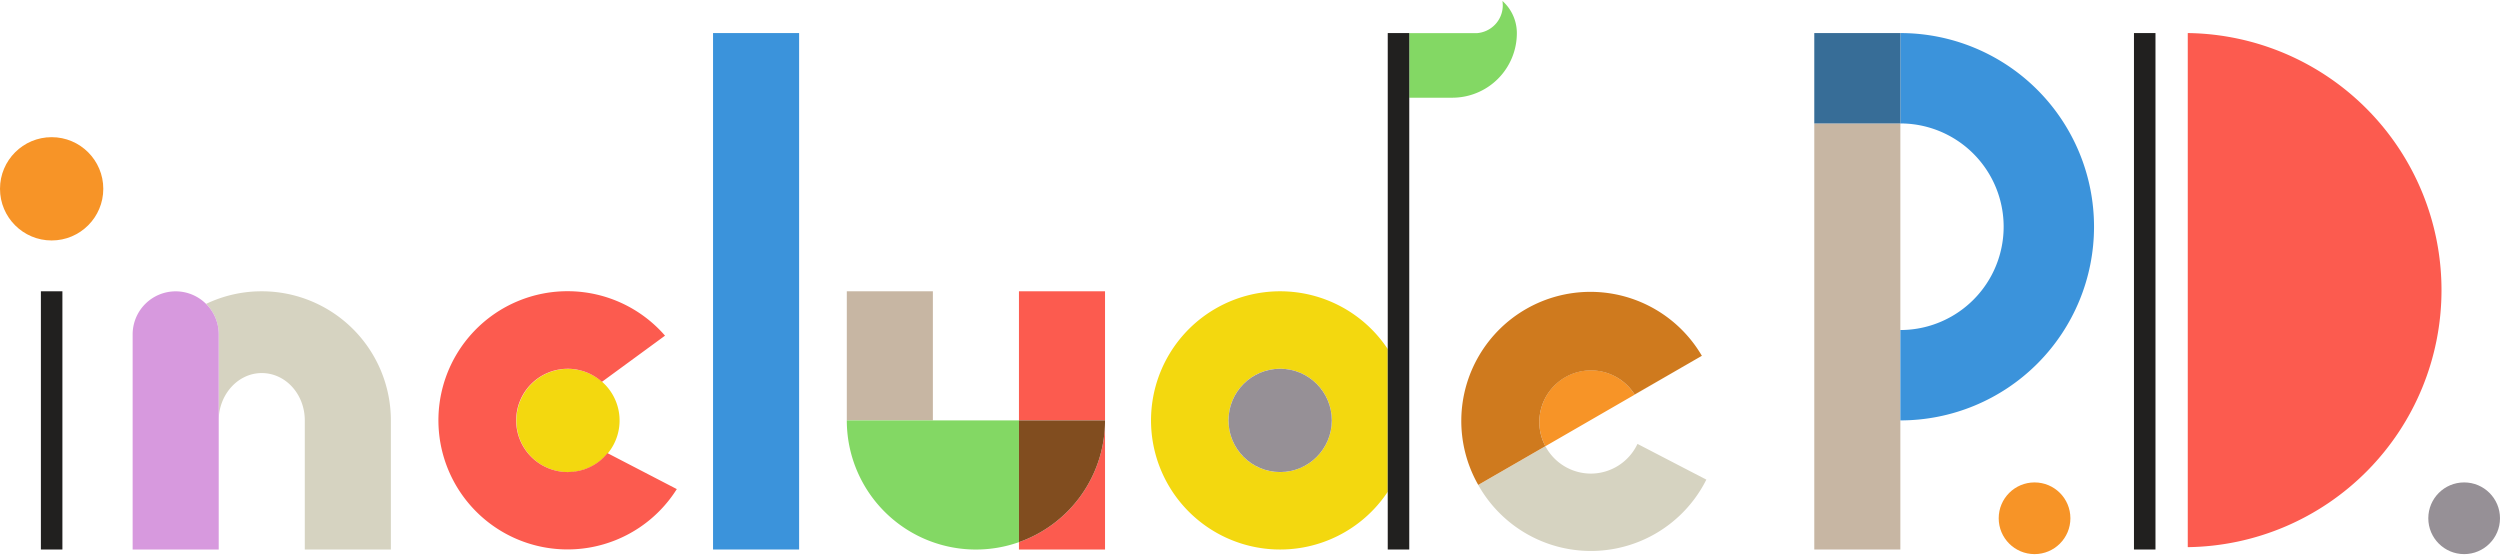 <?xml version="1.0" encoding="UTF-8"?>
<!DOCTYPE svg PUBLIC '-//W3C//DTD SVG 1.0//EN'
          'http://www.w3.org/TR/2001/REC-SVG-20010904/DTD/svg10.dtd'>
<svg height="129" viewBox="0 0 580.89 128.53" width="581" xmlns="http://www.w3.org/2000/svg" xmlns:xlink="http://www.w3.org/1999/xlink"
><g data-name="レイヤー 2"
  ><g data-name="211108"
    ><path d="M132,85.46a10.93,10.93,0,0,1,1.15.06A10.93,10.93,0,0,0,132,85.46Z" fill="none"
      /><path d="M133.65,85.6c.2,0,.39.05.58.09C134,85.65,133.85,85.63,133.65,85.6Z" fill="none"
      /><path d="M119.93,97.46v0Z" fill="none"
      /><path d="M137.24,86.71l0,0Z" fill="none"
      /><path d="M133.62,109.33c-.13,0-.25,0-.38.06C133.37,109.37,133.49,109.34,133.62,109.33Z" fill="none"
      /><path d="M135,85.86l.34.09Z" fill="none"
      /><path d="M136.14,86.24l.17.06Z" fill="none"
      /><path d="M134.93,109.07l-.41.1Z" fill="none"
      /><path d="M139.38,106.85l-.17.13Z" fill="none"
      /><path d="M138.37,107.57l-.27.17Z" fill="none"
      /><path d="M136.15,108.68l-.39.15Z" fill="none"
      /><path d="M137.29,108.18l-.34.17Z" fill="none"
      /><path d="M297.45,67.46a30,30,0,1,0,25,46.58V80.88A30,30,0,0,0,297.45,67.46Zm0,42a12,12,0,1,1,12-12A12,12,0,0,1,297.45,109.46Z" fill="#f3d80f"
      /><circle cx="297.45" cy="97.46" fill="#969096" r="12"
      /><path d="M352.45,7.46A10,10,0,0,0,349.1,0a7.93,7.93,0,0,1,.08,1,6.48,6.48,0,0,1-6.06,6.48H327.45v15h10A15,15,0,0,0,352.45,7.46Z" fill="#83d864"
      /><path d="M322.45 7.46L322.45 22.46 322.45 80.88 322.45 114.04 322.45 127.46 327.45 127.46 327.45 97.46 327.45 22.46 327.45 7.46 322.45 7.46z" fill="#21201f"
      /><path d="M165.68 7.46H185.68V127.46H165.68z" fill="#3b93db"
      /><path d="M9.5 67.46H14.5V127.46H9.5z" fill="#21201f"
      /><circle cx="12" cy="43.65" fill="#f79427" r="12"
      /><path d="M236.76,125.75v1.71h20v-30A30,30,0,0,1,236.76,125.75Z" fill="#fc5b4f"
      /><path d="M236.76 67.46H256.76V97.46H236.76z" fill="#fc5b4f"
      /><path d="M196.76 67.46H216.76V97.46H196.76z" fill="#c7b6a3"
      /><path d="M196.76,97.46a30,30,0,0,0,40,28.29V97.46Z" fill="#83d864"
      /><path d="M236.76,125.75a30,30,0,0,0,20-28.29h-20Z" fill="#814d1f"
      /><path d="M495.84 7.46H500.84V127.46H495.84z" fill="#21201f"
      /><path d="M508.34,7.46V126.91a59.73,59.73,0,0,0,0-119.45Z" fill="#fc5b4f"
      /><path d="M137.27,86.73l0,0a9.7,9.7,0,0,0-.93-.41l-.17-.06a8.33,8.33,0,0,0-.84-.29l-.34-.09c-.24-.06-.49-.13-.73-.17s-.38-.06-.58-.09l-.55-.08a10.93,10.93,0,0,0-1.15-.06h0a12,12,0,0,0-12,12v0a12,12,0,0,0,12,12c.44,0,.88,0,1.31-.07.13,0,.25,0,.38-.06.3,0,.6-.09.9-.16l.41-.1c.28-.08.56-.15.83-.24l.39-.15c.27-.1.54-.21.8-.33l.34-.17c.28-.14.55-.28.81-.44l.27-.17a9.75,9.75,0,0,0,.84-.59l.17-.13a12.11,12.11,0,0,0,1.81-1.77h0a12,12,0,0,0-1.28-16.56h0A11.92,11.92,0,0,0,137.27,86.73Z" fill="#f3d80f"
      /><path d="M139.38,106.85l-.17.13a9.75,9.75,0,0,1-.84.59l-.27.17c-.26.16-.53.3-.81.44l-.34.17c-.26.12-.53.23-.8.33l-.39.15c-.27.09-.55.16-.83.24l-.41.1c-.3.07-.6.11-.9.16-.13,0-.25,0-.38.06-.43,0-.87.07-1.31.07a12,12,0,0,1-12-12v0h0a12,12,0,0,1,12-12h0a10.93,10.93,0,0,1,1.15.06l.55.08c.2,0,.39.05.58.09s.49.11.73.17l.34.09a7.55,7.55,0,0,1,.84.29l.17.06a9.7,9.7,0,0,1,.93.41l0,0a11.92,11.92,0,0,1,2.64,1.79l14.66-10.73a30,30,0,1,0,2.74,35.65l-16.12-8.36A11.22,11.22,0,0,1,139.38,106.85Z" fill="#fc5b4f"
      /><path d="M139.21,107a9.75,9.75,0,0,1-.84.59A9.75,9.75,0,0,0,139.21,107Z" fill="#bfb29d"
      /><path d="M137,108.35c-.26.12-.53.23-.8.33C136.42,108.58,136.69,108.47,137,108.35Z" fill="#bfb29d"
      /><path d="M133.24,109.39c-.43,0-.87.07-1.31.07C132.37,109.46,132.81,109.43,133.24,109.39Z" fill="#bfb29d"
      /><path d="M138.1,107.74c-.26.16-.53.3-.81.44C137.57,108,137.84,107.9,138.1,107.74Z" fill="#bfb29d"
      /><path d="M135.76,108.83c-.27.09-.55.16-.83.24C135.21,109,135.49,108.92,135.76,108.83Z" fill="#bfb29d"
      /><path d="M133.1,85.52l.55.08Z" fill="#bfb29d"
      /><path d="M134.52,109.17c-.3.07-.6.11-.9.16C133.92,109.28,134.22,109.24,134.52,109.17Z" fill="#bfb29d"
      /><path d="M119.93,97.48a12,12,0,0,0,12,12A12,12,0,0,1,119.93,97.48Z" fill="#bfb29d"
      /><path d="M131.93,85.46h0a12,12,0,0,0-12,12h0A12,12,0,0,1,131.93,85.46Z" fill="#bfb29d"
      /><path d="M135.3,86a8.33,8.33,0,0,1,.84.29A7.55,7.55,0,0,0,135.3,86Z" fill="#bfb29d"
      /><path d="M139.91,88.52h0a11.92,11.92,0,0,0-2.64-1.79A11.92,11.92,0,0,1,139.91,88.52Z" fill="#bfb29d"
      /><path d="M139.38,106.85a11.22,11.22,0,0,0,1.81-1.77h0A12.11,12.11,0,0,1,139.38,106.85Z" fill="#bfb29d"
      /><path d="M136.31,86.3a9.7,9.7,0,0,1,.93.41A9.7,9.7,0,0,0,136.31,86.3Z" fill="#bfb29d"
      /><path d="M134.23,85.69c.24,0,.49.11.73.17C134.72,85.8,134.48,85.73,134.23,85.69Z" fill="#bfb29d"
      /><path d="M369.67,109.82a12,12,0,0,1-10.59-6.36l-15.6,9a30,30,0,0,0,53-1.24l-16-8.3A12,12,0,0,1,369.67,109.82Z" fill="#d6d3c1"
      /><path d="M343.33,112.19s-.05-.09-.08-.14S343.3,112.15,343.33,112.19Z" fill="#d6d4c1"
      /><path d="M343.48,112.46h0l-.15-.27A2.34,2.34,0,0,0,343.48,112.46Z" fill="#83d864"
      /><path d="M369.67,85.82a12,12,0,0,0-10.59,17.64l36.36-21-15.62,9A12,12,0,0,0,369.67,85.82Z" fill="#f79427"
      /><path d="M357.67,97.82a12,12,0,0,1,22.15-6.37l15.62-9a30,30,0,0,0-52.19,29.59s.05.1.08.14l.15.27,15.6-9A11.91,11.91,0,0,1,357.67,97.82Z" fill="#cf7a1e"
      /><circle cx="472.74" cy="120.2" fill="#f79427" r="8.33"
      /><circle cx="572.56" cy="120.2" fill="#969096" r="8.33"
      /><path d="M421.56 28.46H441.56V127.46H421.56z" fill="#c7b6a3"
      /><path d="M441.56,7.46v21a24,24,0,1,1,0,48v21a45,45,0,1,0,0-90Z" fill="#3b93db"
      /><path d="M421.56 7.46H441.56V28.46H421.56z" fill="#376d97"
      /><path d="M60.82,67.46a29.85,29.85,0,0,0-12.94,2.93,9.94,9.94,0,0,1,2.94,7.07v50h0v-30c0-6,4.47-11,10-11s10,4.91,10,11v30h20v-30h0A30,30,0,0,0,60.82,67.46Z" fill="#d6d3c1"
      /><path d="M47.88,70.39a10,10,0,0,0-17.06,7.07v20h0v30h20v-50A9.92,9.92,0,0,0,47.88,70.39Z" fill="#d799de"
    /></g
  ></g
></svg
>
